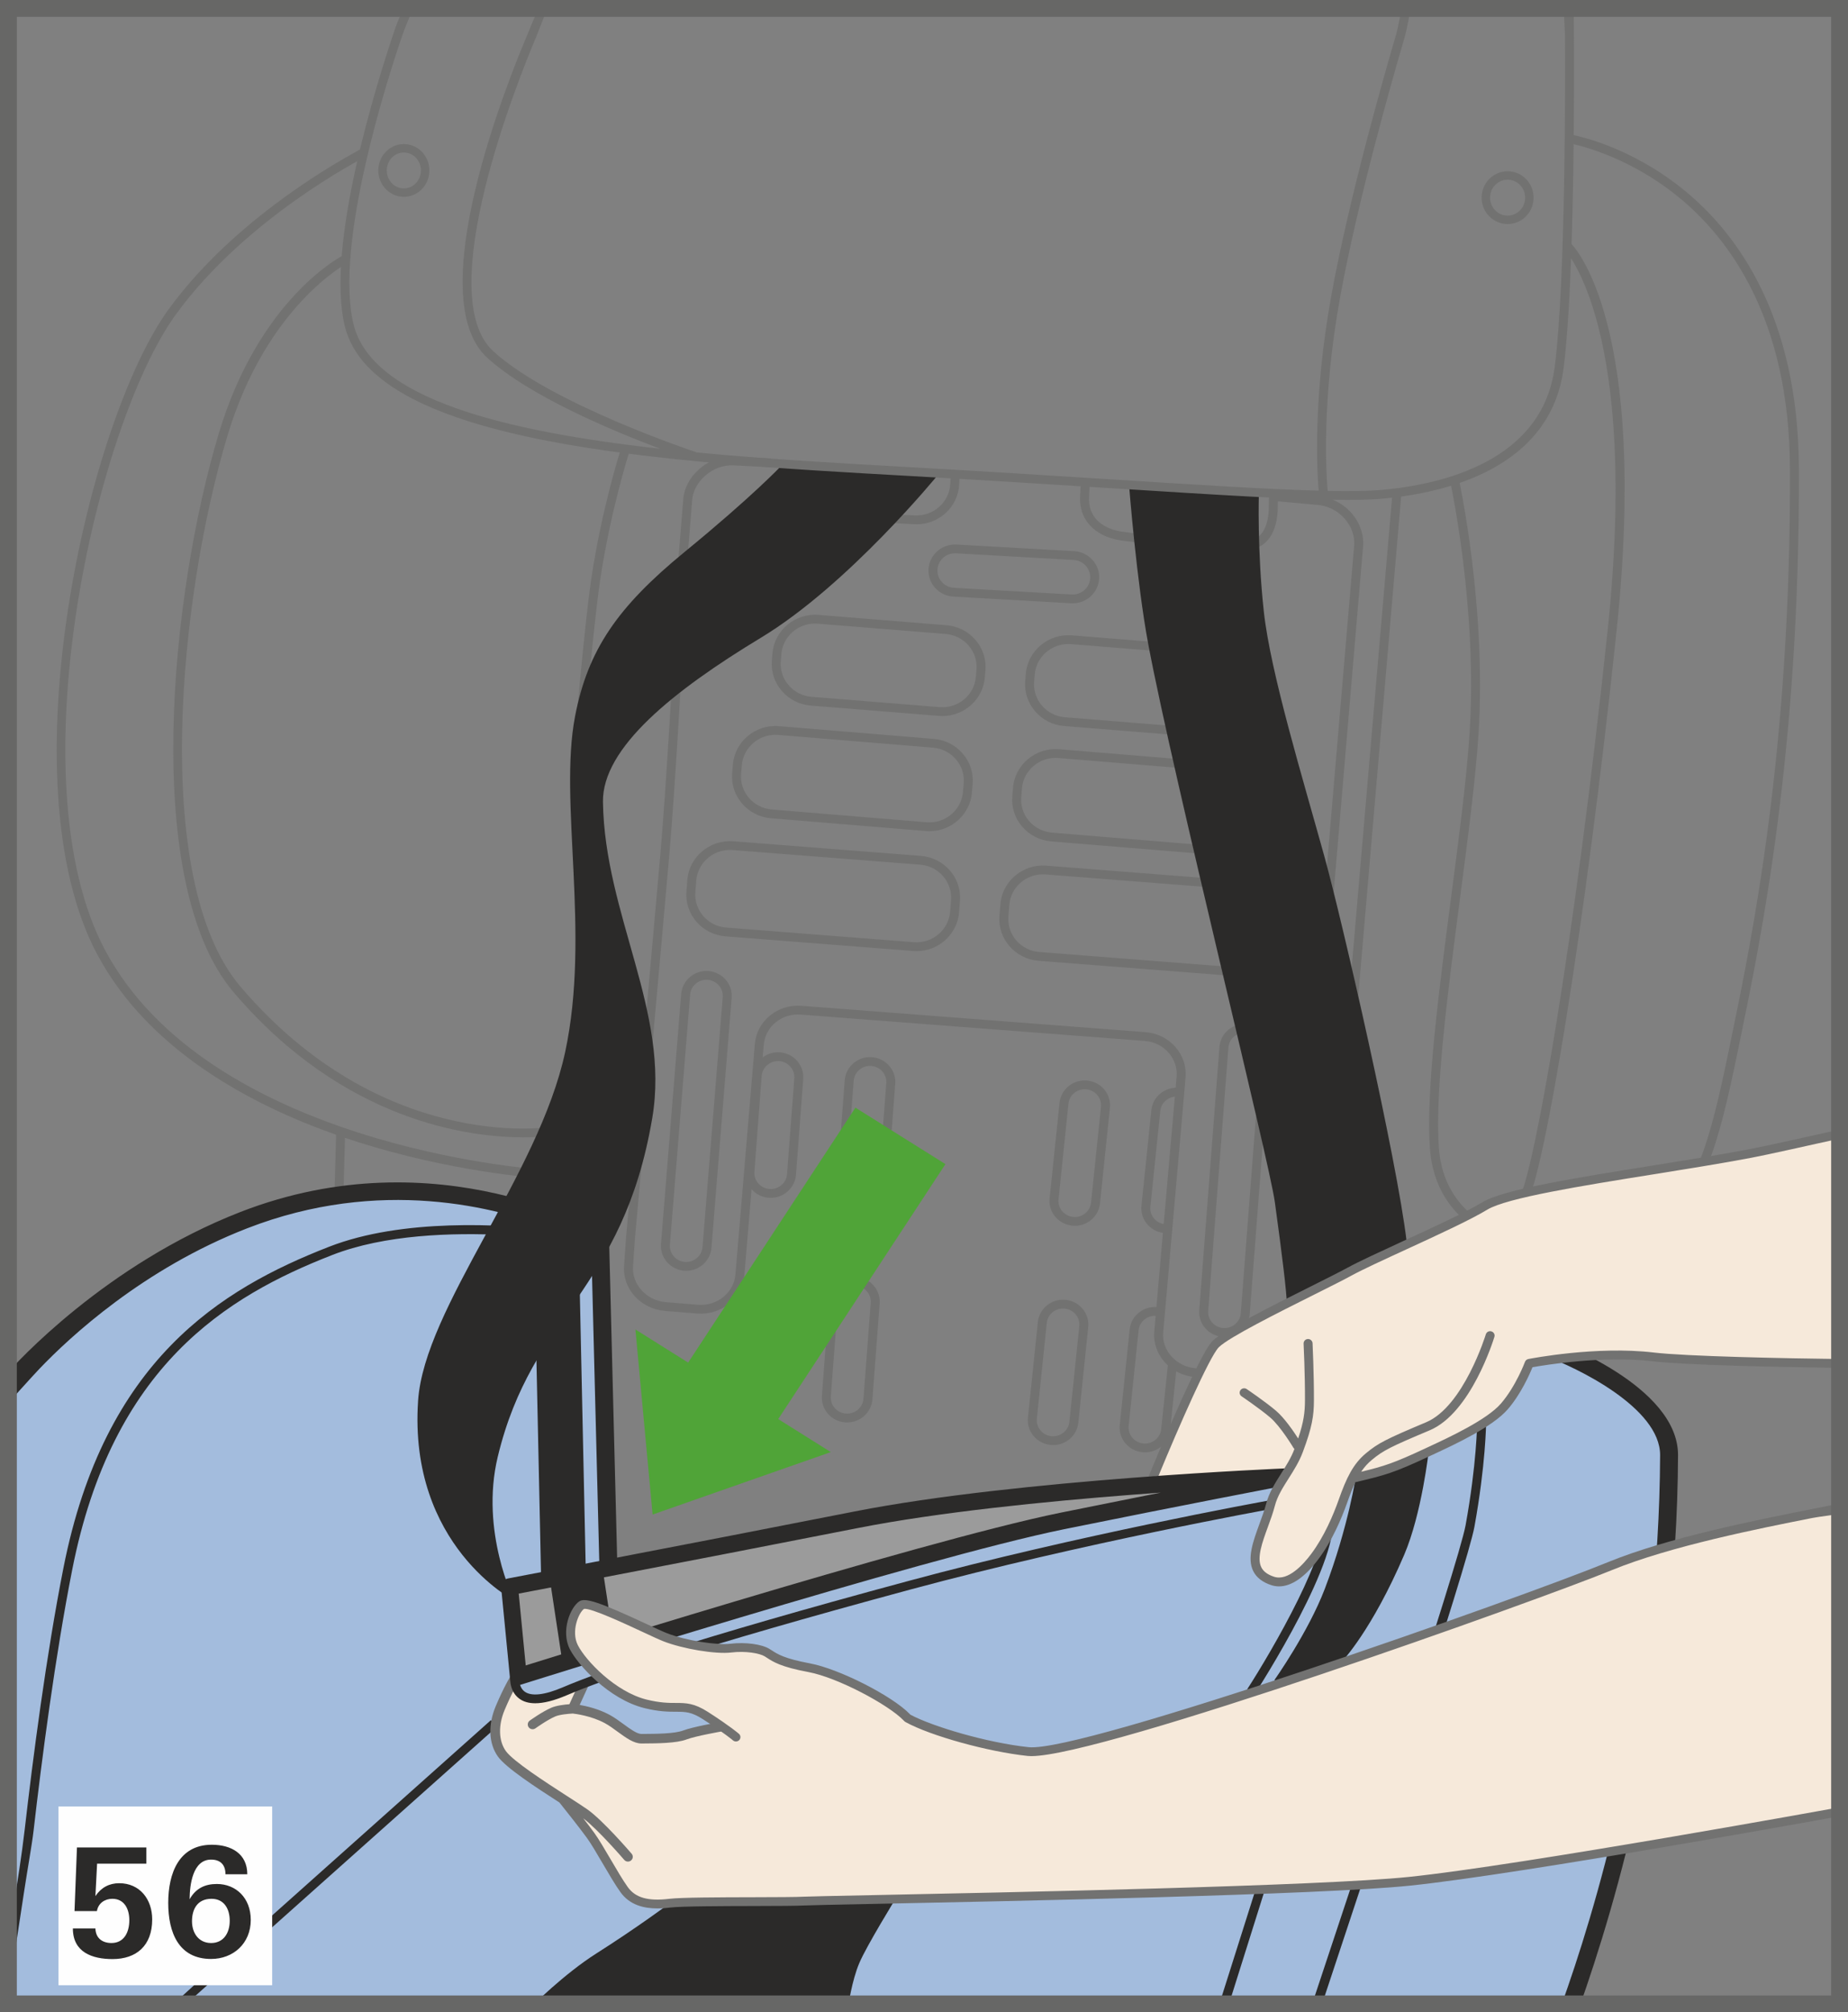 <?xml version="1.0" encoding="UTF-8"?>
<!DOCTYPE svg PUBLIC "-//W3C//DTD SVG 1.1//EN" "http://www.w3.org/Graphics/SVG/1.1/DTD/svg11.dtd">
<!-- Creator: CorelDRAW 2017 -->
<svg xmlns="http://www.w3.org/2000/svg" xml:space="preserve" width="38.75mm" height="42.182mm" version="1.1" style="shape-rendering:geometricPrecision; text-rendering:geometricPrecision; image-rendering:optimizeQuality; fill-rule:evenodd; clip-rule:evenodd"
viewBox="0 0 31817.14 34635.26"
 xmlns:xlink="http://www.w3.org/1999/xlink">
 <rect x="0" y="0" width="31817.14" height="34635.26" fill="#808080" stroke="none"/>
 <defs>
  <style type="text/css">
   <![CDATA[
    .str3 {stroke:#676766;stroke-width:289.68;stroke-miterlimit:4}
    .str0 {stroke:#727271;stroke-width:145.41;stroke-miterlimit:10}
    .str2 {stroke:#727271;stroke-width:62.57;stroke-miterlimit:4}
    .str1 {stroke:#2B2A29;stroke-width:290.83;stroke-linejoin:round;stroke-miterlimit:10}
    .fil3 {fill:none;fill-rule:nonzero}
    .fil7 {fill:#FEFEFE;fill-rule:nonzero}
    .fil1 {fill:#727271;fill-rule:nonzero}
    .fil2 {fill:#2B2A29;fill-rule:nonzero}
    .fil5 {fill:#9B9B9B;fill-rule:nonzero}
    .fil4 {fill:#F6E9DA;fill-rule:nonzero}
    .fil0 {fill:#A3BCDD;fill-rule:nonzero}
    .fil6 {fill:#50A438;fill-rule:nonzero}
   ]]>
  </style>
 </defs>
 <g id="Слой_x0020_1">
  <path class="fil0" d="M26911.25 23383.05c0,0 -1197.47,-136.96 -1742.67,77.1 -545.69,214.3 -1881.92,1954.92 -1881.92,1954.92 0,0 -4739.7,286.15 -5530.73,366.37 -790.46,80.55 -3814.51,447.82 -4332.69,554.97 -517.94,106.91 -2973.39,579.93 -2973.39,579.93l-117 -5549.62c0,0 -2754.41,-1681.99 -6138.17,-364.97 -2465.63,959.93 -4089.49,2990.47 -4089.49,2990.47l0 10587.38 26930.87 0c0,0 1678.29,-3878.88 1700.3,-9533.6 4.93,-1101.57 -1825.1,-1662.94 -1825.1,-1662.94z"/>
  <path class="fil1" d="M10179.38 9967.29c-119.06,802.36 -295.1,2859.5 -296.9,2880.11l153.87 12.73c1.72,-20.86 177.27,-2072.82 296,-2870.84 176.7,-1192.21 495.03,-2185.72 497.9,-2195.58l-147.14 -45.82c-2.87,10.18 -324.98,1014.69 -503.73,2219.39z"/>
  <path class="fil1" d="M4140.64 16981.89c-1554.06,-1824.61 -1051.15,-6743.31 -221.28,-9492.71 667.38,-2212.16 2037.44,-2947.61 2051.31,-2954.83l-72.34 -133.84c-58.54,30.13 -1439.93,767.88 -2127.26,3045.73 -838.9,2781.09 -1339.43,7765.56 251.42,9632.95 1898.67,2230.14 4061.9,2496.34 4986.77,2496.34 284.42,0 451.6,-25.21 458.82,-26.69l-25.21 -149.19c-28.41,4.93 -2875.76,431.64 -5302.23,-2417.76z"/>
  <path class="fil1" d="M1806.96 16349.57c-1553.98,-2921.82 -152.06,-9043.82 1219.23,-10934.69 1205.51,-1661.46 3206.25,-2683.96 3226.2,-2694.14l-4.6 -179c-2.63,1.48 -110.35,66.59 -183.35,106.91 -452.17,248.79 -2106.98,1221.2 -3163.96,2678.46 -1390.09,1916.41 -2807.69,8125.52 -1230.48,11092.51 882.83,1659.82 2658.17,2598.32 4116.34,3111.58l-28.41 1052.05 154.45 4.35 26.93 -1003.69c69.46,23.73 138.76,46.64 206.83,68.07 1634.2,519.91 3063.38,619.26 3077.91,619.84l10.1 -150.92c-56.16,-3.69 -5638.54,-408.98 -7427.19,-3771.32z"/>
  <path class="fil1" d="M24772.33 19746.48c-66.59,-984.89 153.87,-2669.51 366.78,-4299.19 136.96,-1050.82 267.02,-2043.84 316.86,-2818.04 140.73,-2188.43 -335.99,-4372.43 -340.91,-4394.44l-150.92 32.43c4.93,21.43 477.62,2185.72 337.71,4352.15 -49.51,769.27 -179,1759.91 -316.03,2808.52 -214.06,1636.83 -435.34,3329.33 -367.85,4328.67 93.6,1374.99 1357.91,1647.91 1370.72,1650.21l31.28 -148.04c-11.33,-2.3 -1162.41,-250.84 -1247.64,-1512.27z"/>
  <polygon class="fil1" points="23213.01,17340.05 23366.8,17353.1 24129.5,8477.6 23975.71,8464.88 "/>
  <path class="fil1" d="M27045.66 4188.92l-108.88 107.48c12.97,12.73 1292.71,1344.03 740.37,6567.43 -567.45,5371.44 -1265.54,9298.69 -1516.13,9749.95 -175.55,315.13 -467.77,356.02 -479.92,357.17l18.23 150.59c15.6,-1.72 382.62,-48.61 597.01,-435.34 291.07,-523.44 992.94,-4679.76 1534.28,-9806.44 561.95,-5316.1 -729.94,-6637.23 -784.96,-6690.84z"/>
  <path class="fil1" d="M30971.5 8052.44c-11.91,-2623.11 -1075.21,-4042.19 -1965.34,-4770.66 -966.91,-791.36 -1916.98,-957.05 -1956.97,-963.46l-25.7 149.19c8.95,1.72 948.93,165.12 1883.89,930.7 864.93,707.94 1898.43,2090.15 1909.76,4654.8 21.43,4843.16 -653.17,8100.64 -1016.42,9851.11l-36.21 176.04c-315.71,1528.61 -580.51,2564.08 -1354.13,3011.08 -727.4,419.66 -1443.14,300.02 -1450.36,298.87l-27.26 149.19c11.58,2.63 120.21,20.86 291.4,20.86 293.7,0 772.56,-54.44 1264.39,-338.04 829.29,-479.1 1103.29,-1542.98 1427.45,-3111.82l36.21 -176.12c363.49,-1755.56 1040.72,-5023.22 1019.29,-9881.74z"/>
  <path class="fil1" d="M15986.65 9794.46c-7.31,119.63 33.58,234.91 114.38,324.66 81.7,89.83 193.78,142.87 315.46,149.52l2024.46 114.95c8.95,0.57 17.9,0.57 26.93,0.57 241.81,0 441.99,-185.98 455.87,-422.86 7.31,-120.21 -33.58,-235.24 -114.95,-324.98 -80.79,-89.25 -193.2,-142.54 -314.89,-149.52l-2025.04 -114.38c-251.99,-13.06 -468.35,176.37 -482.22,422.04zm2706.86 -57.07c53.86,59.36 80.79,135.81 76.44,215.21 -9.52,162.74 -152.39,289.92 -320.06,279.5l-2024.46 -114.71c-80.47,-4.35 -154.94,-39.99 -208.8,-99.02 -53.86,-59.45 -81.12,-135.56 -76.2,-214.96 8.95,-157.57 141.64,-280.4 302.08,-280.4 6.08,0 11.91,0.33 17.98,0.33l2024.46 114.71c80.79,4.93 154.94,39.66 208.56,99.35z"/>
  <path class="fil1" d="M13959.89 12144.23l2204.61 177.6c20.61,1.72 40.81,2.63 60.84,2.63 378.85,0 699.48,-290.25 730.19,-661.3l11 -125.13c32.51,-396.01 -268.49,-744.15 -671.07,-776.91l-2204.61 -177.52c-404.71,-33.01 -758.68,268.17 -791.36,658.92l-10.76 124.89c-15.6,192.05 45.24,378.27 171.77,525.16 126.86,146.56 304.13,236.31 499.38,251.66zm-517.04 -764.35l10.43 -125.13c24.63,-292.88 277.53,-521.96 576.73,-521.96 15.6,0 31.86,0.57 48.03,1.72l2204.61 177.52c317.76,25.54 555.87,301.01 529.52,613.51l-10.43 125.13c-25.78,308.48 -303.23,546.27 -624.52,520.24l-2204.61 -177.6c-154.36,-12.4 -294.28,-82.77 -394.45,-198.95 -100.01,-115.85 -148.04,-262.99 -135.31,-414.48z"/>
  <path class="fil1" d="M20657.47 11112.87l-2204.61 -177.52c-404.63,-32.76 -758.6,268.25 -791.03,659l-10.76 124.8c-15.93,191.72 44.91,378.27 171.77,525.16 126.61,146.56 304.13,236.39 499.14,251.74l2204.61 177.85c20.53,1.4 40.48,1.4 60.76,2.55 378.93,0 699.56,-290.5 730.27,-661.55l11 -125.13c32.76,-396.25 -268.25,-744.15 -671.15,-776.91zm517.04 764.43l-10.43 125.13c-26.03,308.23 -304.13,545.77 -624.76,520.24l-2204.61 -177.85c-154.12,-12.15 -294.28,-82.85 -394.2,-198.7 -100.25,-115.85 -147.79,-262.99 -135.31,-414.48l10.43 -125.13c24.3,-292.88 277.77,-521.96 576.4,-521.96 16.26,0 31.86,0.57 48.12,1.72l2204.61 177.52c318.33,25.78 556.12,301.01 529.76,613.51z"/>
  <path class="fil1" d="M16746.07 13495.9c16.5,-191.72 -44.34,-378.27 -170.62,-525.16 -126.28,-146.81 -303.55,-236.88 -499.05,-252.89l-2665.73 -219.56c-406.11,-33.83 -758.6,267.1 -791.93,657.28l-13.06 150.59c-33.91,395.68 266.52,744.48 669.43,777.73l2665.73 219.89c21.1,1.48 41.38,2.63 61.99,2.63 378.27,0 698.91,-289.92 730.19,-660.15l13.06 -150.34zm-153.79 -12.73l-13.06 150.34c-26.03,308.15 -306.76,545.69 -625.09,519.09l-2665.98 -219.89c-318.33,-26.11 -555.3,-301.26 -528.94,-613.76l13.3 -150.67c24.88,-292.22 278.1,-521.06 576.15,-521.06 16.5,0 33.01,0.57 49.26,1.97l2665.98 219.56c153.79,12.81 293.46,83.75 393.63,199.61 100.25,116.18 147.79,263.57 134.74,414.81z"/>
  <path class="fil1" d="M18234.04 12895.6c-405.86,-33.34 -759.26,267.34 -792.51,657.77l-12.48 150.34c-17.08,191.48 44.01,378.03 170.62,525.16 125.95,146.89 303.23,236.39 498.81,252.89l2665.73 219.56c20.53,1.72 41.71,2.3 61.99,2.3 377.94,0 698.66,-289.68 730.19,-660.15l12.73 -150.34c33.91,-395.35 -266.44,-744.64 -669.35,-777.98l-2665.73 -219.56zm3181.29 985.14l-12.4 150.34c-26.69,308.15 -307.66,545.69 -625.99,519.34l-2665.73 -219.56c-154.12,-13.06 -294.03,-84.33 -393.96,-199.85 -99.6,-116.18 -147.71,-263.32 -134.41,-414.81l12.48 -150.34c25.21,-292.22 278.35,-521.06 576.73,-521.06 16.18,0 32.43,0.57 48.94,1.72l2665.73 219.56c318.33,26.36 555.3,302.08 528.61,614.66z"/>
  <path class="fil1" d="M15780.97 16370.59c380,0 700.71,-291.73 730.85,-663.35l16.18 -200.75c32.19,-396.25 -269.97,-743.49 -673.12,-775.1l-3231.21 -251.74c-403.23,-30.63 -757.45,269.97 -789.31,661.05l-15.93 200.75c-15.35,191.72 46.06,377.94 173.25,524.51 126.53,145.99 304.38,234.91 499.88,250.27l3230.88 252.07c20.03,1.4 39.17,2.3 58.54,2.3zm-3672.29 -603.09c-99.93,-115.61 -148.94,-262.75 -136.14,-414.48l15.93 -200.43c23.73,-293.78 276.87,-523.44 576.73,-523.44 15.03,0 30.63,0.57 46.31,1.72l3230.88 251.74c318.58,24.55 557.02,299.45 531.82,612.04l-16.26 200.75c-25.21,308.48 -303.8,546.27 -623.37,521.63l-3230.8 -251.74c-154.45,-12.15 -294.36,-82.19 -395.11,-197.8z"/>
  <path class="fil1" d="M21244.21 15151.61l-3231.45 -252.07c-405.2,-31.28 -757.45,269.97 -788.73,661.05l-16.5 201c-32.19,395.93 269.64,743.24 673.12,775.1l3230.88 251.42c20.03,1.81 39.17,2.63 58.54,2.63 379.75,0 700.71,-291.4 730.76,-663.27l16.26 -201.08c15.68,-191.48 -45.73,-377.94 -172.92,-523.93 -127.43,-146.56 -304.7,-235.82 -499.96,-250.84zm519.09 762.95l-16.26 200.43c-25.21,309.06 -305.03,547.17 -623.37,522.21l-3230.8 -251.66c-318.66,-24.96 -556.78,-299.53 -531.24,-612.04l16.18 -200.75c23.48,-293.7 276.62,-524.02 576.48,-524.02 15.03,0 30.63,0.57 46.31,1.72l3231.13 252.32c154.12,11.91 294.6,82.27 394.86,197.8 100.5,115.36 148.86,262.5 136.71,413.99z"/>
  <path class="fil1" d="M15782.2 9023.62c386.98,0 711.71,-298.38 731.91,-682.16l8.46 -154.69 -153.79 -7.8 -8.46 154.36c-17.32,313.16 -291.65,553.57 -609.41,538.22l-666.8 -32.76 -7.55 150.92 666.56 32.76c13.3,0.82 26.03,1.15 39.08,1.15z"/>
  <path class="fil1" d="M22747.45 8544.52l-827.24 -75.38 -7.8 87.77 -63.47 -1.15 -5.5 232.94c-13.63,251.99 -105.43,547.42 -458.25,530.34l-738.07 -62.89 -13.3 151.24 740.62 62.57c13.96,0.57 27.01,1.15 40.32,1.15 347.89,0 559.57,-243.86 583.05,-677.23l3.78 -165.12 726.49 66.1c351.01,53.86 614.09,367.85 586.25,700.63l-752.52 8853.49 153.79 12.4 752.52 -8853.41c34.24,-410.13 -287.05,-797.19 -720.66,-863.45z"/>
  <path class="fil1" d="M11916.96 8614.48c8.13,-152.97 89.74,-308.48 223.58,-426.96 138.19,-121.68 315.46,-186.22 485.75,-177.6l638.39 31.28 7.31 -151.16 -637.57 -31.61c-210.28,-10.43 -428.69,67.82 -597.01,216.44 -164.22,145.09 -264.72,338.86 -274.57,529.76l-93.28 1144.18 153.79 12.15 93.6 -1146.48z"/>
  <path class="fil1" d="M19283.22 9299.75l341.82 44.67 20.53 -150.09 -339.44 -44.58c-370.8,-61.09 -573.53,-279.5 -555.87,-598.73l10.67 -201.9 -154.36 -8.13 -10.67 201.9c-21.18,393.38 241.23,683.31 687.33,756.87z"/>
  <path class="fil1" d="M21464.84 17623.07c-239.84,-17.65 -450.36,160.44 -469.25,393.05l-347.81 4532.05c-9.61,113.8 27.18,224.48 102.47,311.68 75.38,86.87 181.05,140.16 296.66,149.11 12.15,1.23 24.06,1.23 35.64,1.23 225.06,0 415.96,-173 434.19,-393.71l347.89 -4532.54c19.38,-235.24 -160.52,-442.07 -399.79,-460.87zm-102.22 4981.59c-12.48,149.77 -148.04,264.72 -302.98,253.14 -75.05,-5.83 -143.11,-39.99 -191.72,-96.48 -48.94,-56.16 -72.42,-127.19 -66.34,-201.33l347.89 -4532.3c11.58,-142.46 134.66,-254.29 280.4,-254.29 7.23,0 15.03,0 22.83,0.57 154.45,12.48 270.3,145.66 258.15,298.38l-348.22 4532.3z"/>
  <path class="fil1" d="M12197.35 16713.07c-240.17,-17.41 -450.45,160.44 -469.25,392.48l-347.89 4304.94c-19.13,234.91 159.86,441.41 399.13,460.55 12.23,1.15 24.06,1.72 35.64,1.72 225.06,0 415.96,-173.17 434.19,-394.2l347.89 -4304.36c19.46,-235.16 -160.44,-442.32 -399.7,-461.12zm-102.22 4753.58c-12.48,149.77 -148.94,265.05 -302.98,253.47 -155.02,-12.4 -270.88,-145.66 -258.15,-298.05l347.89 -4304.04c11.58,-142.54 134.99,-254.62 280.4,-254.62 7.23,0 15.11,0.33 22.91,0.9 154.36,12.15 270.22,145.99 258.07,297.48l-348.14 4304.86z"/>
  <path class="fil1" d="M21149.54 23595.63l-561.37 -44.91c-335.41,-27.26 -587.4,-304.46 -561.05,-617.29l338.29 -3852.77 46.06 -535.51c16.26,-192.05 -45.73,-378.6 -175.55,-526.07 -128.91,-146.81 -309.3,-236.64 -508.91,-253.47l-5923.87 -453.57c-198.37,-16.5 -391.9,42.29 -544.54,165.94 -152.64,123.74 -245.91,297.81 -262.17,489.53l-334.84 3969.53c-26.03,313.08 -316.61,547.42 -645.04,520.24l-553 -44.67c-331.31,-26.6 -589.7,-309.63 -563.92,-618.93l31.53 -467.85c4.93,-54.44 492.49,-5458.89 593.23,-6623.92 101.4,-1165.61 214.06,-3214.05 215.21,-3234.9l-154.36 -8.13c-0.82,20.53 -113.8,2066.75 -214.63,3230.31 -101.08,1164.95 -588.31,6568.34 -593.23,6624.83l-32.1 468.92c-32.51,396.58 283.52,746.45 705.56,780.6l553 44.67c413.58,33.01 778.3,-262.42 811.64,-658.67l289.35 -3440.91 45.16 -528.04c13.06,-150.92 86.3,-288.2 206.83,-385.83 121.36,-98.2 275.72,-144.84 433.61,-131.54l5924.12 453.65c158.47,13.06 301.83,84.57 404.63,201.33 102.31,115.85 151.24,263.24 138.52,414.15l-384.68 4388.36c-32.43,396.58 282.12,747.02 702.44,780.93l561.37 44.91c22.25,1.72 44.01,2.87 66.26,2.87 179.32,0 350.85,-59.12 489.28,-169.14l-97.63 -117.33c-123.66,99.1 -282.12,146.32 -445.19,132.69z"/>
  <path class="fil1" d="M15015.81 18196.19c-239.59,-21.43 -451.6,158.14 -471.63,390.75l-124.8 1649.31c-10.18,113.8 26.03,224.48 100.83,312.26 75.29,87.2 180.15,140.73 296.33,150.34 12.4,1.15 24.88,1.72 37.61,1.72 223.66,0 414.48,-172.1 433.61,-392.48l124.89 -1649.06c10.1,-114.13 -25.78,-224.81 -100.83,-312.26 -74.72,-87.2 -180.15,-141.06 -296,-150.59zm118.15 2100c-13.3,149.77 -148.86,263.9 -304.46,251.42 -74.72,-5.75 -143.03,-40.56 -191.15,-97.05 -48.36,-56.16 -71.84,-127.68 -65.19,-202.48l124.89 -1649.31c12.4,-141.64 135.23,-252.89 280.07,-252.89 8.13,0 15.93,0.66 24.3,1.23 74.8,6.65 143.11,40.81 191.23,96.97 48.94,57.07 71.84,128.66 65.11,202.48l-124.8 1649.64z"/>
  <path class="fil1" d="M14747.48 21978.43c-239.26,-21.1 -451.02,158.47 -471.55,391.08l-124.89 1648.74c-9.52,114.38 26.11,225.06 101.08,312.26 75.05,87.45 179.9,140.73 296.33,150.92 12.73,1.15 24.96,1.4 37.36,1.4 224.24,0 414.81,-172.02 434.19,-392.15l124.89 -1649.64c9.52,-113.56 -26.11,-224.16 -101.4,-311.93 -74.72,-87.53 -179.9,-140.82 -296,-150.67zm118.48 2100.08c-13.06,149.44 -148.62,264.14 -304.13,251.66 -75.38,-6.32 -143.11,-40.81 -191.81,-97.3 -48.36,-56.49 -71.52,-128.01 -65.19,-202.15l124.89 -1649.39c12.73,-141.88 135.56,-252.81 280.4,-252.81 7.8,0 16.18,0 24.06,0.82 75.29,6.4 143.03,40.89 191.39,97.38 48.69,56.49 71.6,128.01 65.19,202.48l-124.8 1649.31z"/>
  <path class="fil1" d="M13431.69 18112.68c-240.08,-19.38 -450.94,158.72 -471.55,391l-124.8 1649.06c-9.61,114.13 26.03,225.06 101.08,312.26 74.96,87.45 179.9,140.82 296.33,150.59 12.73,0.9 24.63,1.48 37.36,1.48 224.16,0 414.81,-171.77 434.19,-391.9l124.8 -1649.64c20.61,-234.91 -158.14,-442.32 -397.4,-462.84zm118.48 2100c-13.06,149.77 -147.47,264.22 -304.7,251.99 -74.72,-6.32 -142.54,-40.48 -191.15,-97.54 -48.44,-56.24 -71.6,-127.76 -65.19,-202.23l124.8 -1648.98c12.81,-142.29 135.56,-252.89 280.4,-252.89 8.13,0 16.26,0 24.06,0.57 154.94,13.06 269.97,147.47 256.67,300.35l-124.89 1648.74z"/>
  <path class="fil1" d="M13163.36 21895.25c-239.26,-20.61 -451.02,158.14 -471.3,390.75l-125.13 1649.31c-9.52,113.8 26.11,224.48 101.4,312.26 74.72,87.2 180.15,140.73 296,150.34 12.73,1.15 24.96,1.72 37.36,1.72 224.24,0 414.81,-172.1 434.19,-392.48l124.89 -1649.06c20.53,-234.91 -157.57,-442.56 -397.4,-462.84zm118.73 2100c-13.3,149.19 -149.44,264.14 -304.46,251.74 -74.72,-6.08 -142.79,-40.89 -191.39,-97.38 -48.69,-56.41 -71.6,-127.68 -65.19,-202.4l125.13 -1649.39c12.15,-141.64 134.99,-252.81 280.07,-252.81 8.13,0 15.93,0.57 24.06,1.15 154.69,12.97 269.97,147.14 256.67,299.78l-124.89 1649.31z"/>
  <path class="fil1" d="M19985.08 18815.45c-90.89,70.94 -148.29,172.92 -161.59,287.05l-170.62 1645.29c-13.3,113.8 20.03,225.63 92.37,315.13 72.17,89.25 175.88,145.74 291.73,158.47 16.18,1.72 32.76,2.55 48.94,2.55l0 -151.74c-10.43,0 -21.1,-0.57 -31.53,-1.72 -74.8,-8.13 -141.64,-44.34 -188.6,-102.31 -46.88,-57.64 -67.74,-129.73 -59.12,-203.63l170.62 -1645.53c8.46,-73.24 45.24,-139.01 104.28,-185.07 58.54,-46.39 132.11,-66.92 206.83,-58.79l17.65 -150.34c-115.28,-13.63 -229.99,19.13 -320.96,90.65z"/>
  <path class="fil1" d="M19992.39 24600.88c-8.46,73.32 -45.49,139.01 -104.28,185.07 -58.54,45.82 -132.11,67.25 -206.83,58.21 -74.72,-8.38 -141.64,-44.26 -188.85,-102.22 -46.97,-57.64 -68.07,-129.73 -59.69,-203.87l170.87 -1645.29c17.74,-151.49 159.04,-261.02 311.68,-243.94 10.18,1.15 19.71,2.96 29.56,5.25l34.73 -147.71c-15.6,-3.78 -31.28,-6.08 -46.88,-8.13 -239.59,-25.78 -455.37,143.11 -482.55,378.03l-170.62 1645.2c-13.06,113.88 19.71,225.72 92.37,315.21 72.42,89.17 176.12,145.41 291.73,157.81 17.08,2.38 33.25,2.96 50.09,2.96 97.87,0 192.3,-32.19 270.55,-92.7 90.98,-71.84 148.62,-173.25 161.59,-287.95l116.18 -1120.12 -153.21 -15.35 -116.43 1119.55z"/>
  <path class="fil1" d="M18724.8 18598.77c-243.53,-26.11 -455.29,145.09 -482.22,378.27l-170.95 1645.29c-12.73,113.8 20.03,225.06 92.45,314.56 72.42,89.17 176.12,145.41 291.98,158.39 16.75,1.81 33.01,3.2 49.18,3.2 221.94,0 407.91,-163.64 433.04,-380.9l170.62 -1645.29c27.26,-234.34 -145.41,-446.92 -384.1,-473.52zm230.31 457.34l-170.62 1644.96c-17.08,150.34 -154.36,261.84 -311.11,243.62 -74.72,-7.8 -141.64,-44.58 -188.85,-101.98 -46.64,-58.21 -67.74,-130.06 -59.04,-204.45l170.54 -1645.29c16.26,-139.67 136.46,-245.09 279.25,-245.09 11,0 21.18,0.57 32.19,1.81 154.36,17.32 265.62,154.04 247.64,306.43z"/>
  <path class="fil1" d="M18351.62 22372.46c-243.04,-26.11 -455.37,145.09 -482.3,378.27l-170.95 1645.29c-12.97,113.8 19.71,225.06 92.45,314.56 72.42,89.25 176.12,145.66 291.98,158.47 16.5,1.72 33.01,3.2 49.26,3.2 221.53,0 407.83,-163.72 433.04,-380.98l170.54 -1645.2c26.69,-234.34 -145.41,-447 -384.02,-473.6zm230.23 457.34l-170.62 1644.96c-17.32,150.34 -155.51,259.87 -311.11,243.94 -74.72,-8.13 -141.64,-44.91 -188.85,-102.55 -46.88,-57.97 -68.07,-129.73 -59.36,-204.2l170.95 -1645.29c15.93,-139.58 136.14,-245.01 279.17,-245.01 10.76,0 21.18,0.57 32.19,1.72 154.36,17.32 265.29,154.12 247.64,306.43z"/>
  <path class="fil2" d="M10487.2 21363.02c-1.4,-50.99 -28.9,-97.63 -72.99,-124.89 -28.33,-17.32 -2860.08,-1706.95 -6276.61,-377.12 -2316.69,901.71 -3872.72,2608.99 -4032.34,2797.84l0 532.97c31.53,-37.36 441.99,-495.03 575.25,-634.37 519.34,-543.39 1783.72,-1719.43 3570.89,-2414.56 2292.14,-892.44 4306.09,-367.35 5315.04,31.28 -932.18,-107.23 -2640.28,-206.58 -3901.46,284.75 -1865.09,726.99 -3866.97,1951.71 -4572.61,5526.71 -296.33,1501.27 -527.46,3288.44 -667.95,4509.96 -98.2,850.72 -318.91,2035.71 -318.91,2035.71l-0.25 1048.28c0.82,-10.1 165.94,-1069.95 311.11,-2031.36 55.01,-364.07 134.33,-801.46 161.01,-1034.65 140.16,-1218.32 371.05,-3001.47 666.47,-4499.04 691.43,-3503.73 2651.85,-4703.16 4478.43,-5414.55 899.17,-350.52 2059.19,-387.88 2974.87,-342.15 622.13,31.04 1130.8,101.08 1367.43,137.61 47.21,23.73 86.05,44.58 115.61,60.51l161.59 6372.84 154.45 -4.35 77.35 -1.72 77.02 -1.72 -163.4 -6457.98z"/>
  <polygon class="fil2" points="2891.03,34579.59 3167.99,34525.97 8555.93,29719.35 8451.33,29607.27 3484.27,34039.65 "/>
  <polygon class="fil2" points="20980.81,34533.45 21150.86,34518.99 21785.14,32502.33 21638.01,32457.99 "/>
  <polygon class="fil2" points="9204.34,21950.92 9315.6,27120.79 10086.92,27104.53 9976,21934.99 "/>
  <path class="fil2" d="M26694.15 23050.02l-106 284.75c555.79,199.28 1997.45,895.64 1994,1710.73 -15.68,3953.6 -968.63,7353.62 -1587.65,9148.67 -25.78,73.82 -110.68,317.1 -134.99,385.5l336.89 -46.31c620.16,-1747.59 1678.29,-5325.71 1694.47,-9486.71 4.93,-1194.84 -2106.98,-1964.44 -2196.73,-1996.63z"/>
  <path class="fil2" d="M25233.04 26252.74c-123.66,678.05 -2070.77,6523.67 -2655.55,8280.79l174.89 -11c750.8,-2255.93 2510.79,-7574.08 2632.72,-8243.18 194.68,-1070.28 201.33,-1782 201.33,-1789.22l-154.36 -1.15c0,7.23 -6.65,707.61 -199.03,1763.77z"/>
  <path class="fil2" d="M23658.03 25410.55l-305.61 -42.61c-1.72,9.28 -135.31,910.09 -543.39,1978.97 -284.75,745.54 -862.3,1562.69 -868.46,1570.49l253.22 173.49c24.88,-34.16 605.63,-855.32 904.26,-1637.98 420.64,-1100.74 554.15,-2004.43 559.98,-2042.36z"/>
  <path class="fil2" d="M22155.29 28964.28l956.15 -374.25c0,0 510.39,-535.02 1064.53,-1828.63 303.31,-708.76 422.61,-1787.5 422.61,-1787.5 0,0 -275.47,90.15 -532.97,252.89 -211.76,133.26 -633.79,201 -633.79,201 -138.19,887.59 14.53,913.62 -350.77,1858.52 -385.5,995.81 -925.77,1677.97 -925.77,1677.97z"/>
  <path class="fil2" d="M24217.03 21358.84c-169.47,-1416.12 -1100.42,-5478.27 -1411.52,-6605.37 -367.93,-1332.7 -930.7,-3167.41 -1046.31,-4228.5 -115.85,-1061 -85.15,-2027.25 -85.15,-2027.25l-2234.17 -138.76c0,0 129.81,1668.69 332.29,2741.35 431.31,2284.83 2076.85,8861.79 2177.1,9590.58 130.06,946.38 201.82,1543.31 206.17,1747.51l2061.58 -1079.56z"/>
  <path class="fil2" d="M16149.39 8172.49c0,0 -1543.55,1894.65 -3048.68,2803.92 -1505.05,909.51 -2732.89,1893.25 -2719.59,2825.68 28.41,1943.59 1158.96,3615.48 848.75,5442.71 -509.24,2999.09 -2065.93,3357.41 -2659.98,5828.79 -309.63,1287.54 283.85,2474.58 283.85,2474.58 0,0 -1824.86,-942.28 -1655.39,-3441.49 108.63,-1595.69 2079.72,-3889.8 2532.47,-6000.56 438.54,-2046.71 -113.23,-4304.04 169.8,-5775.83 218.65,-1140.98 730.19,-1884.22 1888,-2831.75 1157.73,-947.12 1659.41,-1477.54 1659.41,-1477.54l2701.36 151.49z"/>
  <path class="fil2" d="M9155.65 34533.45l5447.31 0c0,0 63.72,-445.52 191.48,-745.63 127.19,-299.78 636.09,-1124.97 636.09,-1124.97l-3896.53 94.1c0,0 -567.45,422.04 -1265.78,864.93 -562.52,357.17 -1112.57,911.57 -1112.57,911.57z"/>
  <path class="fil3 str0" d="M7319.71 2933.81c0,210.85 -164.22,381.48 -366.7,381.48 -202.48,0 -366.94,-170.62 -366.94,-381.48 0,-210.85 164.46,-381.72 366.94,-381.72 202.48,0 366.7,170.87 366.7,381.72zm19011.61 468.1c0,210.85 -167.75,381.8 -374.58,381.8 -206.83,0 -374.82,-170.95 -374.82,-381.8 0,-210.85 167.99,-381.72 374.82,-381.72 206.83,0 374.58,170.87 374.58,381.72z"/>
  <path class="fil1" d="M27094.02 167.91l-153.79 0c-26.11,0 3.45,346.99 4.02,430.41 4.35,733.15 13.96,4244.67 -177.27,5719.91 -209.7,1622.95 -1946.46,2020.11 -2962.3,2112.48 -235.24,21.43 -550.7,26.36 -946.3,18.56 -22.91,-259.22 -112.16,-1548.48 220.13,-3363.24 307,-1673.04 898.76,-3742.09 1102.96,-4435.82 43.76,-148.94 101.98,-486.41 103.46,-491.25l-159.04 0c-1.48,4.6 -48.69,299.2 -92.7,448.39 -205.02,695.7 -798.83,2771.73 -1106.49,4451.75 -328.19,1789.55 -249.12,3080.21 -223.33,3386.15 -856.23,-22.91 -2050.74,-98.2 -3581.65,-195.01 -1025.7,-64.87 -2188.35,-138.11 -3502.82,-212 -1172.84,-65.77 -2428.52,-136.38 -3631.49,-251.09l1.15 -3.53c-24.63,-8.13 -2493.96,-826.42 -3494.12,-1736.51 -1062.24,-966 422.04,-4664.98 729.04,-5393.45 32.19,-76.77 186.22,-472.7 188.27,-476.8l-159.04 0c-6.9,15.35 -144.26,352.24 -174.07,422.61 -325.56,764.76 -1838.16,4514.4 -689.38,5558.9 730.52,664.5 2171.03,1263.15 2975.36,1564.74 -2681.08,-298.05 -4970.51,-859.76 -5279.32,-2147.54 -330.81,-1381.72 590.03,-4233.09 845.22,-4979.29 40.56,-118.15 161.92,-402 176.12,-437.31l-167.99 0c-8.38,22.83 -84.57,180.39 -143.11,353.31 -314.56,929.3 -1190.16,3720.74 -860.25,5098.02 494.46,2063.87 5584.6,2349.45 9674.33,2579.19 1314.14,73.82 2476.55,147.14 3501.67,212 1847.77,116.76 3207.97,202.73 4078.73,202.73 249.69,0 459.64,-6.9 628.29,-22.58 1062.4,-96.48 2878.88,-516.46 3101.97,-2244.27 190.57,-1472.37 182.77,-4947.68 178.09,-5721.64 -0.57,-95.33 -4.35,-443.22 -4.35,-447.82z"/>
  <path class="fil4" d="M31687.49 25936.87c-568.6,129.81 -1599.22,299.78 -2858.68,660.48 -1246.98,357.66 -2879.46,1009.44 -4350.1,1536 -2073.65,742.75 -3138.75,1052.05 -5612.1,1794.48 -1433.28,430.17 -2271.53,-19.13 -2536.33,-85.72 -400.85,-101.08 -629.36,-254.62 -772.48,-369.32 -471.3,-377.12 -1073.24,-644.55 -1664.66,-767.3 -220.13,-45.82 -418.59,-109.53 -606.86,-230.56 -265.95,-171.2 -621.64,-63.47 -917.64,-88.35 -303.88,-25.78 -621.07,-86.38 -901.39,-206.26 -209.46,-89.5 -413.09,-190.9 -620.49,-284.75 -154.94,-69.79 -311.35,-138.76 -471.55,-196.4 -65.19,-22.83 -223.91,-98.78 -293.13,-53.29 -166.6,108.96 -214.63,391.9 -186.88,569.17 28.08,184.5 161.34,342.06 283.85,477.05 311.68,344.44 712.29,617.29 1181.87,692.01 173.74,27.83 349.29,8.13 522.54,32.19 82.27,11.25 160.19,39.66 233.19,77.92 30.71,15.93 274.9,192.87 391.33,243.29 -131.21,5.25 -391.33,61.17 -1034.07,175.55 -433.04,77.35 -707.36,-116.76 -1004.27,-270.79 -328.52,-170.37 -630.02,-231.79 -630.02,-231.79l133.26 -402.33c0,0 -556.45,302.4 -834.55,228.59 -278.68,-73.57 -270.79,-295.51 -270.79,-295.51 0,0 -308.23,294.36 -308.23,1029.8 0,231.96 374.58,502.83 696.03,716.89 183.35,122.26 314.89,169.72 497.99,291.98 153.21,102.22 370.14,461.7 525.99,699.23 169.47,257.82 309.63,533.29 479.43,790.79 187.7,284.75 466.05,347.56 797.44,313.08 132.36,-13.63 264.39,-18.23 397.4,-21.43 486.33,-10.43 1288.12,-61.99 1774.11,-46.88 475.33,14.45 3029.55,14.2 7486.31,-177.27 1973.15,-84.57 3848.99,-249.45 6683.62,-688.23 1391.49,-215.86 2806.46,-486.66 3798.25,-689.14l-8.38 -5223.16z"/>
  <path class="fil1" d="M31710.4 31099.92c-50.41,8.95 -5524.08,1005.09 -7452.4,1204.94 -1525.65,157.89 -6948.33,267.67 -9264.45,314.31 -645.95,13.06 -1072.91,21.76 -1145.66,25.78 -132.03,7.55 -490.35,8.38 -869.53,9.52 -586.83,1.15 -1251.91,2.96 -1454.14,27.26 -362.92,44.34 -583.63,-17.08 -715.16,-200.75 -85.97,-119.63 -195.17,-306.43 -300.6,-486.57 -103.7,-177.03 -201.66,-343.87 -276.95,-447.57 -48.94,-67.74 -118.15,-158.72 -190,-250.84 258.64,195.25 700.96,710.24 705.56,715.49 16.83,19.71 40.32,29.48 64.04,29.48 19.13,0 37.93,-6.32 53.62,-19.38 35.64,-28.98 39.99,-80.55 10.1,-115.53 -19.71,-23.24 -495.03,-577.06 -765.25,-765.33 -86.05,-59.94 -209.13,-139.34 -351.67,-230.81 -368.75,-238.11 -925.77,-597.58 -1050,-772.89 -124.31,-175.79 -131.54,-439.69 -19.38,-706.13 240.08,-568.93 487.15,-911.32 695.13,-964.85 204.78,-52.47 500.53,-82.03 503.41,-82.27 46.06,-4.35 79.15,-44.67 75.05,-89.83 -4.93,-44.91 -46.64,-77.92 -91.8,-73.24 -12.73,1.15 -311.11,30.71 -528.94,86.54 -267.34,68.72 -539.04,425.57 -806.96,1060.76 -134.16,318.66 -120.78,640.77 36.46,862.63 138.76,196.07 643.32,524.02 1061.33,793.99 78.25,98.12 347.89,436.73 473.27,609.65 71.27,97.96 167.17,261.93 268.82,435.42 107.48,183.35 218.41,373.1 308.81,498.48 161.01,224.81 409.56,279.25 634.37,279.25 79.89,0 156.99,-6.4 226.21,-15.35 192.3,-22.91 881.68,-24.96 1435.25,-26.11 397.98,-1.15 741.52,-1.97 877.98,-9.52 69.79,-4.02 495.61,-12.73 1140.07,-25.78 2317.26,-46.97 7744.95,-156.42 9277.25,-315.13 1932.01,-200.18 7414.71,-1197.47 7464.55,-1206.42l-28.41 -149.19z"/>
  <path class="fil1" d="M9490.49 29393.55c-159.95,69.79 -361.52,215.53 -370.23,221.28 -36.78,27.26 -44.58,78.5 -17.65,115.03 16.5,22.01 41.71,33.01 67.74,33.01 16.83,0 34.24,-5.25 49.26,-15.93 2.05,-1.15 195.83,-141.06 338.94,-203.63 76.69,-33.58 230.81,-46.64 303.23,-50.41 53.86,6.08 319.81,40.81 548.32,163.64 75.05,39.99 151.82,96.48 226.54,151.24 141.39,103.13 274.57,200.67 406.68,200.67l1.72 0 28.98 -0.25c241.56,-1.48 572.05,-3.2 746.78,-69.55 158.14,-59.94 600.13,-136.71 604.48,-137.86 45.49,-7.55 75.87,-50.41 67.74,-94.75 -8.05,-44.58 -51.48,-73.82 -96.72,-66.26 -18.56,2.87 -462.6,80.22 -635.76,145.66 -146.32,55.59 -471.88,57.39 -687.08,58.54l-29.56 0.25 -0.57 0c-76.77,0 -193.78,-85.47 -306.43,-167.99 -79.73,-57.97 -161.67,-118.15 -246.82,-163.64 -185.65,-99.35 -386.98,-146.56 -509.48,-167.99l146.56 -320.39c18.8,-41.71 0,-89.83 -42.04,-108.63 -42.29,-18.23 -91.55,0 -110.35,41.71l-171.44 375.15c-84.9,6.08 -223.33,22.01 -312.83,61.09z"/>
  <path class="fil2" d="M22927.76 26045.5c-31.86,-103.7 -98.78,-182.44 -198.37,-233.76 -299.86,-154.94 -813.37,-6.08 -873.06,12.48 -141.97,25.21 -3308.23,601.94 -6212.32,1385.74 -3732.56,1006.57 -5297.88,1551.11 -5953.43,1831.18 -315.13,134.41 -542.49,159.95 -658.92,73.57 -118.24,-88.59 -93.03,-278.92 -92.7,-281.22l-76.2 -10.76 -76.44 -10.67c-2.05,11.33 -39.41,279.5 151.16,422.28 71.84,54.52 164.55,81.7 278.1,81.7 145.99,0 324.98,-45.73 536.74,-135.56 651.12,-278.35 2208.88,-820.02 5932.82,-1824.86 2949.82,-795.71 6171.75,-1377.61 6203.61,-1383.36l9.52 -2.63c4.93,-1.15 504.88,-155.6 759.26,-23.73 62.81,32.1 102.55,79.07 122.51,143.36 164.55,536.41 -887.51,2337.54 -1307.25,2986.36l130.06 81.12c63.47,-97.63 1543.88,-2398.38 1324.9,-3111.25z"/>
  <path class="fil5" d="M21853.87 25445.78c0,0 -2928.8,251.09 -5764.25,540.77 -2535.42,259.3 -7307.56,1323.5 -7307.56,1323.5l150.59 1541.26c0,0 6906.13,-2173 9354.35,-2669.51 1994.58,-404.38 3566.87,-736.02 3566.87,-736.02z"/>
  <path class="fil4" d="M31704.57 19503.52c-643.32,138.52 -1254.78,291.73 -1663.84,367.93 -1598.57,296.9 -3976.1,581.57 -4475.48,884.55 -499.14,303.55 -1869.2,878.89 -2331.22,1131.12 -461.7,252.65 -1875.85,956.48 -2173.9,1094.09 -297.72,136.38 -1198.86,2453.97 -1198.86,2453.97 0,0 1194.27,-127.43 1765.16,-50.99 417.36,55.92 1685.27,59.12 1685.27,59.12 0,0 630.84,-150.92 1255.03,-442.32 336.32,-157.32 1064.53,-482.3 1333.93,-794.23 268.82,-312.26 427.54,-740.95 427.54,-740.95 0,0 1152.23,-226.54 2132.19,-111.83 519.66,61.42 1938.08,85.47 3227.1,100.25l17.08 -3950.72z"/>
  <path class="fil1" d="M31705.55 19435.61c-568.6,122.51 -1221.44,276.05 -1679.12,361.52 -478.86,88.59 -1037.27,178.09 -1576.32,264.47 -1318.25,210.85 -2563.26,410.13 -2925.93,629.94 -283.27,172.35 -865.5,440.02 -1379.58,676.08 -385.25,177.85 -749.4,344.69 -947.78,453.65 -134.74,72.99 -364.4,188.27 -630.92,321.54 -667.38,333.69 -1497.82,748.99 -1689.87,937.27 -236.64,232.61 -1018.14,2131.04 -1106.49,2346.9l174.64 -20.28c344.12,-836.03 883.24,-2064.45 1041.05,-2219.39 174.97,-171.52 1027.75,-598.16 1650.79,-909.51 267.67,-133.84 499.05,-249.69 635.52,-324.49 194.1,-106 555.87,-271.94 938.74,-448.07 517.36,-238.11 1104.19,-507.51 1395.35,-684.45 336.56,-204.2 1624.1,-410.46 2869.03,-609.74 540.52,-86.62 1099.27,-176.12 1580.09,-265.37 459.4,-85.15 1113.47,-239.26 1683.8,-362.02l-33.01 -148.04z"/>
  <path class="fil3 str1" d="M22137.14 25418.93c0,0 -4593.14,187.12 -7392.46,738.07 -3091.54,608.26 -5971.57,1153.7 -5971.57,1153.7l150.92 1546.76c0,0 6915.33,-2180.88 9366.67,-2679.36 1997.2,-405.78 3846.45,-759.17 3846.45,-759.17z"/>
  <path class="fil4" d="M25655.48 22987.87c0,0 -386.16,1273.66 -1071.19,1560.96 -685.03,287.63 -811.64,352.49 -1013.22,519.09 -201.33,166.52 -310.53,375.4 -451.6,775.1 -94.75,268.49 -254.95,643.89 -482.88,948.35 -206.83,276.62 -473.6,501.68 -724.44,419.16 -583.05,-190.57 -171.77,-795.14 -37.36,-1313.08 85.15,-326.96 353.07,-583.63 483.13,-930.04 161.1,-428.44 185.73,-619.92 186.88,-860.58 2.3,-452.17 -23.48,-984.31 -23.48,-984.31l3134.16 -134.66z"/>
  <path class="fil1" d="M28469.34 23278.86c-980.46,-115.53 -2108.71,103.13 -2156.16,112.41 -26.69,5.5 -48.36,23.73 -57.39,48.69 -1.4,4.02 -156.66,419.66 -414.24,717.79 -240.08,278.02 -886.36,578.7 -1233.92,740.04l-74.14 34.73c-536.17,250.27 -706.21,304.46 -1098.12,398.88 55.09,-82.27 114.13,-146.81 185.4,-205.35 194.68,-161.1 315.13,-222.43 993.51,-507.51 710.57,-298.3 1098.69,-1555.71 1114.95,-1609.08 12.15,-40.23 -10.76,-82.19 -51.89,-94.1 -40.81,-12.15 -83.67,10.67 -95.82,50.99 -3.53,12.4 -384.1,1242.63 -1027.42,1512.85 -689.71,290.01 -825.02,359.22 -1032.35,530.67 -225.39,185.98 -340.67,427.54 -475.08,808.44 -91.22,256.92 -246.82,626.81 -472.12,928.07 -135.31,180.8 -397.4,470.97 -638.15,392.48 -112.08,-36.46 -184.25,-90.07 -220.46,-163.31 -81.04,-163.97 17.98,-433.94 113.31,-694.31 44.01,-120.21 89.17,-244.52 120.45,-364.73 42.86,-165.37 137.61,-313.98 237.54,-471.22 88.68,-139.91 180.47,-284.51 243.04,-451.92 161.59,-429.84 190.57,-627.96 191.72,-886.36 2.05,-448.64 -23.48,-982.84 -23.48,-988.01 -2.3,-42.04 -40.23,-74.47 -80.79,-72.09 -42.86,1.72 -75.29,37.36 -73.57,79.32 0.33,5.25 25.78,535.02 23.48,980.21 -1.15,200.75 -20.61,364.73 -117,652.6 -79.4,-123.98 -237.54,-355.36 -381.48,-477.38 -191.81,-162.16 -492.49,-365.22 -505.46,-373.92 -35.06,-23.15 -82.85,-14.78 -106.91,19.95 -24.3,34.49 -15.35,81.7 19.95,105.18 3.2,2.05 306.51,206.83 491.58,363.82 178.42,151.49 398.55,518.51 400.85,522.29 4.68,7.47 11,14.12 17.74,19.38 -0.57,0.82 -0.57,1.72 -1.23,2.87 -57.31,152.39 -144.76,290.25 -229.99,423.76 -101.32,160.19 -206.75,326.22 -255.44,514.16 -29.56,112.98 -73.57,233.76 -116.43,350.52 -110.93,303.55 -215.78,590.61 -106.58,811.64 54.68,110.6 158.96,191.72 310.45,241.56 44.09,14.2 88.68,21.43 133.84,21.43 214.63,0 446.09,-159.29 677.23,-468.1 236.96,-316.28 399.13,-701.29 493.88,-968.3 50.99,-145.17 97.05,-260.45 142.79,-356.6 507.76,-120.21 655.55,-157.32 1264.39,-442.07l73.82 -34.4c383.28,-178.18 1024.3,-475.9 1285.82,-778.96 229.16,-265.62 378.36,-607.11 425.24,-723.54 214.06,-38.26 1213.97,-203.05 2065.85,-103.13 559.9,66.1 2154.77,101.4 3288.27,114.13l1.72 -151.49c-1041.38,-11.91 -2712.69,-47.21 -3271.2,-112.98z"/>
  <polygon class="fil2" points="10378.66,27023 9462.82,27156.83 9676.88,28568.93 10592.79,28435.1 "/>
  <path class="fil4" d="M16092.74 29927.83c-284.42,-294.52 -1655.96,-1129.65 -2161.75,-1223.5 -506.03,-94.18 -605.96,-185.65 -721.24,-258.07 -115.03,-72.17 -384.1,-108.96 -627.39,-79.07 -243.37,29.81 -801.79,-57.64 -1136.05,-189.75 -270.55,-107.15 -1298.54,-638.15 -1428.93,-553 -130.06,85.23 -277.77,449.87 -136.71,727.4 141.06,276.87 671.15,835.94 1235.4,974.71 564.58,138.68 647.1,-44.91 1031.2,202.48 384.68,247.64 523.44,369.24 523.44,369.24l3422.03 29.56z"/>
  <path class="fil1" d="M31738.72 25954.69c-8.38,-40.89 -42.53,-88.92 -268.25,-35.64 -89.74,18.23 -188.85,37.69 -296,59.12 -919.12,182.2 -2457.17,486.57 -3485.5,907.46 -1515.23,621.07 -9060,3283.59 -9978.46,3186.3 -713.19,-75.05 -1656.29,-355.69 -2035.14,-558.75l-10.18 -10.18c-305.03,-315.46 -1221.2,-780.6 -1720.25,-873.3 -440.26,-81.7 -560.8,-161.1 -657.85,-224.24l-35.64 -22.58c-133.84,-84.57 -419.08,-122.51 -678.38,-90.98 -217.83,27.01 -756.3,-49.76 -1097.79,-184.74 -68.97,-27.26 -193.2,-85.15 -336.89,-152.06 -809.92,-376.88 -1060.18,-461.45 -1163.8,-393.38 -153.3,100.25 -323.59,508.09 -163.4,824.04 137.61,269.4 672.3,863.2 1286.39,1014.45 250.27,61.42 409.88,61.66 539.04,61.99 166.84,0.57 267.67,0.82 468.35,130.31 373.1,240.41 513.34,361.19 514.49,362.34 31.86,27.83 80.79,24.96 109.2,-6.32 28.33,-31.04 25.21,-79.07 -6.73,-106.91 -5.5,-5.17 -147.71,-128.34 -532.39,-375.97 -239.51,-153.79 -377.37,-154.36 -552.34,-154.94 -126.61,0 -270.22,-0.57 -502.26,-57.39 -539.62,-132.69 -1050.9,-671.4 -1185.56,-935.62 -120.54,-237.21 9.85,-555.79 106,-626.49 120.21,-17.98 724.44,264.72 1016.67,400.85 145.99,67.82 272.02,126.86 345.59,155.84 335.99,132.69 906.89,227.44 1173.98,194.35 242.71,-29.81 487.81,12.23 576.4,67.82l33.34 21.43c108.63,70.94 243.86,159.86 715.16,247.06 505.13,93.85 1378.19,561.62 1637.73,829.87l19.38 19.46c5.25,4.93 10.76,9.2 17.41,12.4 434.19,238.11 1417.03,509.81 2102.63,582.8 19.46,1.72 39.99,2.87 63.72,2.87 1228.5,0 8731.81,-2684.2 9990.69,-3200.09 1014.37,-415.71 2543.47,-718.12 3457.09,-899.17 107.48,-21.43 400.61,-55.92 491.01,-74.14 41.38,-8.38 51.56,-57.07 42.53,-97.87z"/>
  <polygon class="fil6" points="16277.81,20036.56 14727.6,19064.48 11848.07,23452.52 10940.03,22882.77 11087.74,24475.26 11236.03,26068.16 12770.06,25530.51 14304.09,24992.95 13398.6,24424.6 "/>
  <polygon class="fil3 str2" points="105.43,34559.06 31708.75,34559.06 31708.75,145.99 105.43,145.99 "/>
  <polygon class="fil3 str3" points="144.84,34490.42 31672.3,34490.42 31672.3,144.84 144.84,144.84 "/>
  <polygon class="fil7" points="1006.89,34169.46 4686.09,34169.46 4686.09,31092.7 1006.89,31092.7 "/>
  <path class="fil2" d="M2620.4 33036.28c0,-346.58 -213.56,-622.96 -568.27,-622.96 -169.23,0 -310.37,73.16 -409.39,221.69l28.82 -557.93 847.6 0 0 -279.33 -1194.18 0 -42.12 1095.16 385.74 0c23.65,-138.19 138.19,-211.35 266.03,-211.35 203.22,0 291.9,172.18 291.9,368.01 0,208.39 -90.89,393.13 -307.41,393.13 -156.66,0 -271.2,-82.77 -276.38,-249.77l-387.96 0c0,409.39 333.28,526.15 682.81,526.15 409.39,0 682.81,-229.08 682.81,-682.81zm1696.93 8.13c0,-378.36 -255.69,-617.78 -583.79,-617.78 -206.17,0 -362.84,75.38 -469.25,263.08 2.22,-252.73 54.68,-682.81 370.23,-682.81 148.53,0 247.56,77.59 247.56,252.73l375.4 0c0,-356.92 -279.33,-508.41 -610.39,-508.41 -565.32,0 -750.8,489.94 -750.8,1001.31 0,510.63 180.31,964.36 738.24,964.36 380.57,0 682.81,-266.03 682.81,-672.47zm-362.1 15.52c0,211.35 -107.15,382.79 -320.72,382.79 -209.13,0 -328.84,-166.27 -328.84,-375.4 0,-205.44 91.63,-385.74 336.23,-385.74 214.3,0 313.33,169.96 313.33,378.36z"/>
 </g>
</svg>
